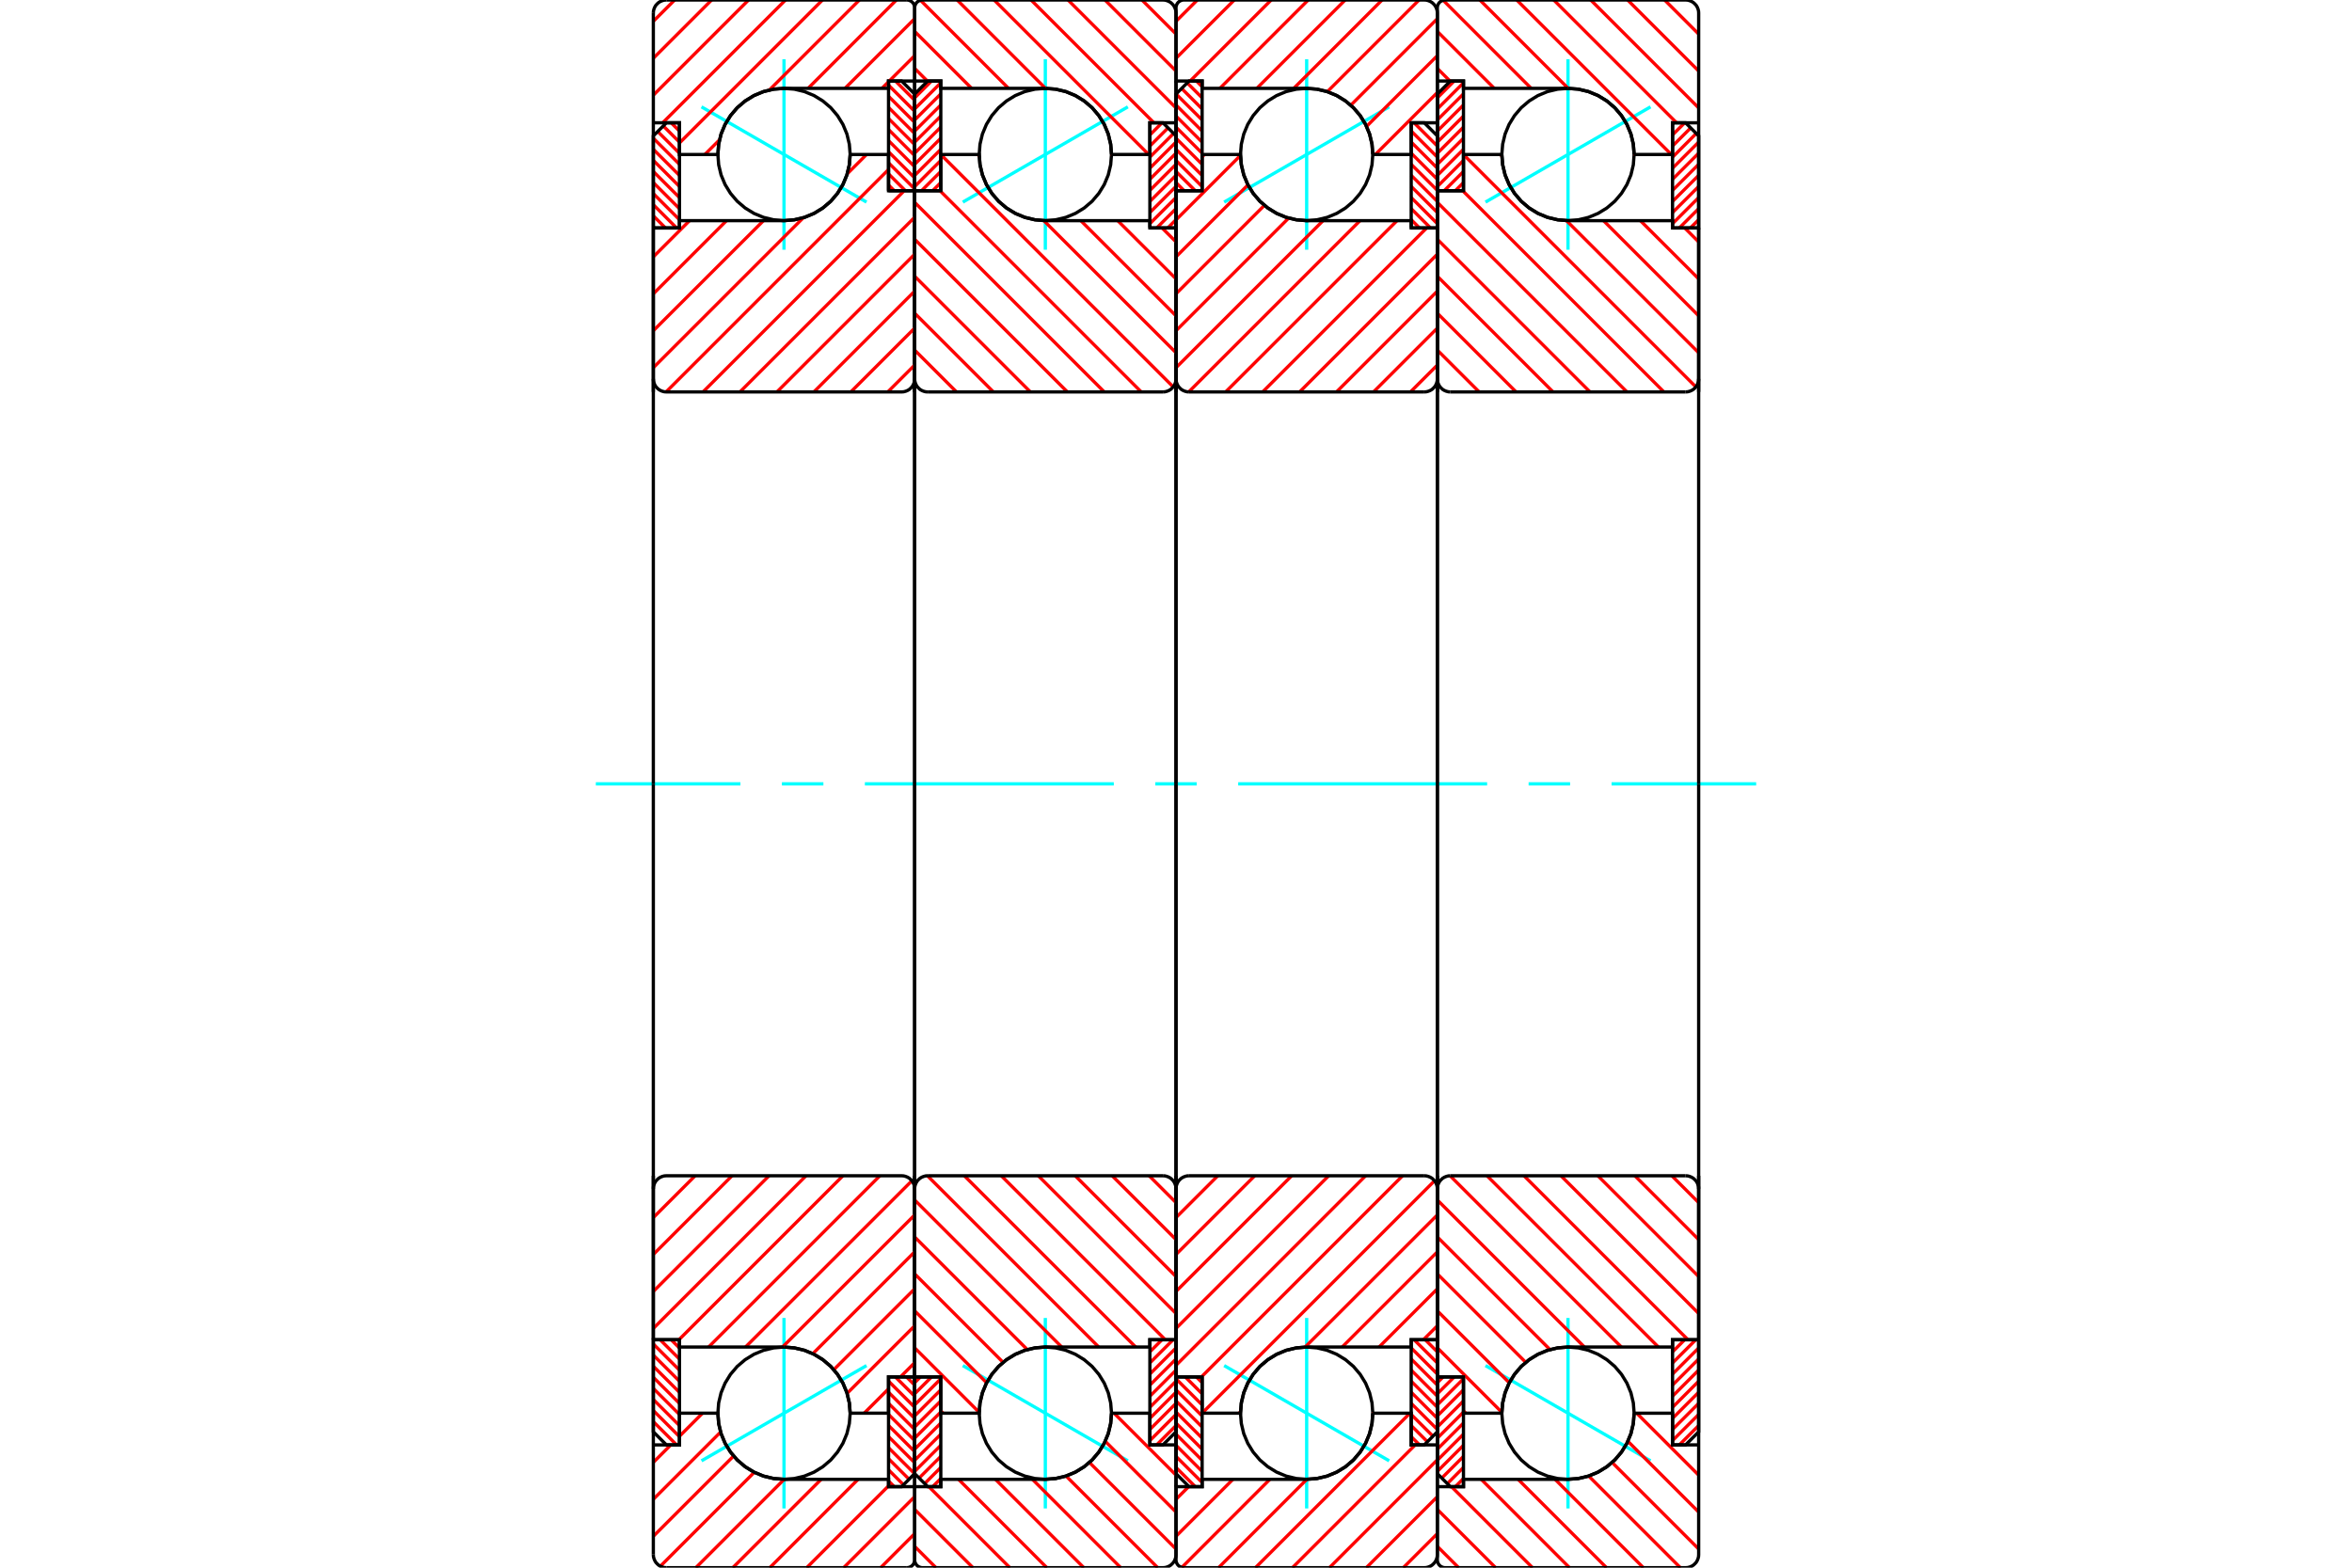 <?xml version="1.0" standalone="no"?>
<!DOCTYPE svg PUBLIC "-//W3C//DTD SVG 1.1//EN"
	"http://www.w3.org/Graphics/SVG/1.1/DTD/svg11.dtd">
<svg xmlns="http://www.w3.org/2000/svg" height="100%" width="100%" viewBox="0 0 36000 24000">
	<rect x="-1800" y="-1200" width="39600" height="26400" style="fill:#FFF"/>
	<g style="fill:none; fill-rule:evenodd" transform="matrix(1 0 0 1 0 0)">
		<g style="fill:none; stroke:#000; stroke-width:50; shape-rendering:geometricPrecision">
		</g>
		<g style="fill:none; stroke:#0FF; stroke-width:50; shape-rendering:geometricPrecision">
			<line x1="25263" y1="1636" x2="22737" y2="3094"/>
			<line x1="24000" y1="3823" x2="24000" y2="907"/>
			<line x1="24000" y1="23093" x2="24000" y2="20177"/>
			<line x1="22737" y1="20906" x2="25263" y2="22364"/>
		</g>
		<g style="fill:none; stroke:#F00; stroke-width:50; shape-rendering:geometricPrecision">
			<line x1="22400" y1="2795" x2="22275" y2="2920"/>
			<line x1="22400" y1="2625" x2="22105" y2="2920"/>
			<line x1="22400" y1="2456" x2="22000" y2="2856"/>
			<line x1="22400" y1="2286" x2="22000" y2="2686"/>
			<line x1="22400" y1="2116" x2="22000" y2="2516"/>
			<line x1="22400" y1="1946" x2="22000" y2="2346"/>
			<line x1="22400" y1="1777" x2="22000" y2="2177"/>
			<line x1="22400" y1="1607" x2="22000" y2="2007"/>
			<line x1="22400" y1="1437" x2="22000" y2="1837"/>
			<line x1="22400" y1="1268" x2="22000" y2="1668"/>
			<line x1="22258" y1="1240" x2="22000" y2="1498"/>
		</g>
		<g style="fill:none; stroke:#000; stroke-width:50; shape-rendering:geometricPrecision">
			<polyline points="22000,2920 22000,1440 22200,1240 22400,1240 22400,2920 22000,2920"/>
		</g>
		<g style="fill:none; stroke:#0FF; stroke-width:50; shape-rendering:geometricPrecision">
			<line x1="9120" y1="12000" x2="11333" y2="12000"/>
			<line x1="11968" y1="12000" x2="12603" y2="12000"/>
			<line x1="13238" y1="12000" x2="17048" y2="12000"/>
			<line x1="17683" y1="12000" x2="18317" y2="12000"/>
			<line x1="18952" y1="12000" x2="22762" y2="12000"/>
			<line x1="23397" y1="12000" x2="24032" y2="12000"/>
			<line x1="24667" y1="12000" x2="26880" y2="12000"/>
		</g>
		<g style="fill:none; stroke:#F00; stroke-width:50; shape-rendering:geometricPrecision">
			<line x1="22400" y1="22635" x2="22275" y2="22760"/>
			<line x1="22400" y1="22465" x2="22153" y2="22713"/>
			<line x1="22400" y1="22296" x2="22068" y2="22628"/>
			<line x1="22400" y1="22126" x2="22000" y2="22526"/>
			<line x1="22400" y1="21956" x2="22000" y2="22356"/>
			<line x1="22400" y1="21786" x2="22000" y2="22186"/>
			<line x1="22400" y1="21617" x2="22000" y2="22017"/>
			<line x1="22400" y1="21447" x2="22000" y2="21847"/>
			<line x1="22400" y1="21277" x2="22000" y2="21677"/>
			<line x1="22400" y1="21108" x2="22000" y2="21508"/>
			<line x1="22258" y1="21080" x2="22000" y2="21338"/>
			<line x1="22088" y1="21080" x2="22000" y2="21168"/>
		</g>
		<g style="fill:none; stroke:#000; stroke-width:50; shape-rendering:geometricPrecision">
			<polyline points="22400,21080 22400,22760 22200,22760 22000,22560 22000,21080 22400,21080"/>
		</g>
		<g style="fill:none; stroke:#F00; stroke-width:50; shape-rendering:geometricPrecision">
			<line x1="25600" y1="20527" x2="25617" y2="20510"/>
			<line x1="25600" y1="20696" x2="25786" y2="20510"/>
			<line x1="25600" y1="20866" x2="25956" y2="20510"/>
			<line x1="25600" y1="21036" x2="26000" y2="20636"/>
			<line x1="25600" y1="21205" x2="26000" y2="20805"/>
			<line x1="25600" y1="21375" x2="26000" y2="20975"/>
			<line x1="25600" y1="21545" x2="26000" y2="21145"/>
			<line x1="25600" y1="21714" x2="26000" y2="21314"/>
			<line x1="25600" y1="21884" x2="26000" y2="21484"/>
			<line x1="25600" y1="22054" x2="26000" y2="21654"/>
			<line x1="25704" y1="22120" x2="26000" y2="21824"/>
		</g>
		<g style="fill:none; stroke:#000; stroke-width:50; shape-rendering:geometricPrecision">
			<polyline points="26000,20510 26000,21920 25800,22120 25600,22120 25600,20510 26000,20510"/>
		</g>
		<g style="fill:none; stroke:#F00; stroke-width:50; shape-rendering:geometricPrecision">
			<line x1="25600" y1="1897" x2="25617" y2="1880"/>
			<line x1="25600" y1="2066" x2="25786" y2="1880"/>
			<line x1="25600" y1="2236" x2="25878" y2="1958"/>
			<line x1="25600" y1="2406" x2="25963" y2="2043"/>
			<line x1="25600" y1="2575" x2="26000" y2="2175"/>
			<line x1="25600" y1="2745" x2="26000" y2="2345"/>
			<line x1="25600" y1="2915" x2="26000" y2="2515"/>
			<line x1="25600" y1="3084" x2="26000" y2="2684"/>
			<line x1="25600" y1="3254" x2="26000" y2="2854"/>
			<line x1="25600" y1="3424" x2="26000" y2="3024"/>
			<line x1="25704" y1="3490" x2="26000" y2="3194"/>
			<line x1="25873" y1="3490" x2="26000" y2="3363"/>
		</g>
		<g style="fill:none; stroke:#000; stroke-width:50; shape-rendering:geometricPrecision">
			<polyline points="25600,3490 25600,1880 25800,1880 26000,2080 26000,3490 25600,3490"/>
			<polyline points="25012,2365 25000,2207 24963,2052 24902,1905 24819,1770 24716,1649 24595,1546 24460,1463 24313,1402 24158,1365 24000,1353 23842,1365 23687,1402 23540,1463 23405,1546 23284,1649 23181,1770 23098,1905 23037,2052 23000,2207 22987,2365 23000,2523 23037,2678 23098,2825 23181,2960 23284,3081 23405,3184 23540,3267 23687,3328 23842,3365 24000,3378 24158,3365 24313,3328 24460,3267 24595,3184 24716,3081 24819,2960 24902,2825 24963,2678 25000,2523 25012,2365"/>
			<polyline points="25012,21635 25000,21477 24963,21322 24902,21175 24819,21040 24716,20919 24595,20816 24460,20733 24313,20672 24158,20635 24000,20622 23842,20635 23687,20672 23540,20733 23405,20816 23284,20919 23181,21040 23098,21175 23037,21322 23000,21477 22987,21635 23000,21793 23037,21948 23098,22095 23181,22230 23284,22351 23405,22454 23540,22537 23687,22598 23842,22635 24000,22647 24158,22635 24313,22598 24460,22537 24595,22454 24716,22351 24819,22230 24902,22095 24963,21948 25000,21793 25012,21635"/>
		</g>
		<g style="fill:none; stroke:#F00; stroke-width:50; shape-rendering:geometricPrecision">
			<line x1="25479" y1="0" x2="26000" y2="521"/>
			<line x1="24913" y1="0" x2="26000" y2="1087"/>
			<line x1="24348" y1="0" x2="26000" y2="1652"/>
			<line x1="23782" y1="0" x2="25662" y2="1880"/>
			<line x1="23216" y1="0" x2="25581" y2="2365"/>
			<line x1="22651" y1="0" x2="24003" y2="1353"/>
			<line x1="25012" y1="2362" x2="25016" y2="2365"/>
			<line x1="22089" y1="4" x2="23437" y2="1353"/>
			<line x1="22000" y1="481" x2="22872" y2="1353"/>
			<line x1="22000" y1="1047" x2="22193" y2="1240"/>
			<line x1="25052" y1="21635" x2="26000" y2="22583"/>
			<line x1="24917" y1="22065" x2="26000" y2="23148"/>
			<line x1="24675" y1="22389" x2="26000" y2="23714"/>
			<line x1="24317" y1="22597" x2="25720" y2="24000"/>
			<line x1="23802" y1="22647" x2="25154" y2="24000"/>
			<line x1="23236" y1="22647" x2="24589" y2="24000"/>
			<line x1="22671" y1="22647" x2="24023" y2="24000"/>
			<line x1="22217" y1="22760" x2="23457" y2="24000"/>
			<line x1="22000" y1="23108" x2="22892" y2="24000"/>
			<line x1="22000" y1="23674" x2="22326" y2="24000"/>
		</g>
		<g style="fill:none; stroke:#000; stroke-width:50; shape-rendering:geometricPrecision">
			<polyline points="26000,6000 26000,1880 26000,200 25998,169 25990,138 25978,109 25962,82 25941,59 25918,38 25891,22 25862,10 25831,2 25800,0 22120,0 22101,1 22083,6 22066,13 22049,23 22035,35 22023,49 22013,66 22006,83 22001,101 22000,120 22000,1240 22400,1240 22400,1353 24000,1353"/>
			<polyline points="25012,2365 25000,2207 24963,2052 24902,1905 24819,1770 24716,1649 24595,1546 24460,1463 24313,1402 24158,1365 24000,1353"/>
			<polyline points="25012,2365 25600,2365 25600,1880 26000,1880"/>
			<line x1="22000" y1="1240" x2="22000" y2="6000"/>
			<line x1="22000" y1="18000" x2="22000" y2="22760"/>
			<polyline points="26000,22120 25600,22120 25600,21635 25012,21635"/>
			<polyline points="24000,22647 24158,22635 24313,22598 24460,22537 24595,22454 24716,22351 24819,22230 24902,22095 24963,21948 25000,21793 25012,21635"/>
			<polyline points="24000,22647 22400,22647 22400,22760 22000,22760 22000,23880 22001,23899 22006,23917 22013,23934 22023,23951 22035,23965 22049,23977 22066,23987 22083,23994 22101,23999 22120,24000 25800,24000 25831,23998 25862,23990 25891,23978 25918,23962 25941,23941 25962,23918 25978,23891 25990,23862 25998,23831 26000,23800 26000,22120 26000,18000"/>
		</g>
		<g style="fill:none; stroke:#F00; stroke-width:50; shape-rendering:geometricPrecision">
			<line x1="25787" y1="3490" x2="26000" y2="3703"/>
			<line x1="25108" y1="3378" x2="26000" y2="4269"/>
			<line x1="24543" y1="3378" x2="26000" y2="4835"/>
			<line x1="22965" y1="2365" x2="22988" y2="2389"/>
			<line x1="23976" y1="3377" x2="26000" y2="5400"/>
			<line x1="22400" y1="2366" x2="25957" y2="5923"/>
			<line x1="22388" y1="2920" x2="25468" y2="6000"/>
			<line x1="22000" y1="3098" x2="24902" y2="6000"/>
			<line x1="22000" y1="3663" x2="24337" y2="6000"/>
			<line x1="22000" y1="4229" x2="23771" y2="6000"/>
			<line x1="22000" y1="4795" x2="23205" y2="6000"/>
			<line x1="22000" y1="5360" x2="22640" y2="6000"/>
			<line x1="25589" y1="18000" x2="26000" y2="18411"/>
			<line x1="25023" y1="18000" x2="26000" y2="18977"/>
			<line x1="24457" y1="18000" x2="26000" y2="19543"/>
			<line x1="23892" y1="18000" x2="26000" y2="20108"/>
			<line x1="23326" y1="18000" x2="25836" y2="20510"/>
			<line x1="22760" y1="18000" x2="25383" y2="20622"/>
			<line x1="22195" y1="18000" x2="24817" y2="20622"/>
			<line x1="22000" y1="18371" x2="24251" y2="20622"/>
			<line x1="22000" y1="18937" x2="23724" y2="20661"/>
			<line x1="22000" y1="19502" x2="23353" y2="20856"/>
			<line x1="22000" y1="20068" x2="23101" y2="21169"/>
			<line x1="22000" y1="20634" x2="22988" y2="21622"/>
			<line x1="22400" y1="21599" x2="22436" y2="21635"/>
		</g>
		<g style="fill:none; stroke:#000; stroke-width:50; shape-rendering:geometricPrecision">
			<line x1="26000" y1="12000" x2="26000" y2="3490"/>
			<polyline points="25800,6000 25831,5998 25862,5990 25891,5978 25918,5962 25941,5941 25962,5918 25978,5891 25990,5862 25998,5831 26000,5800"/>
			<line x1="25800" y1="6000" x2="22200" y2="6000"/>
			<polyline points="22000,5800 22002,5831 22010,5862 22022,5891 22038,5918 22059,5941 22082,5962 22109,5978 22138,5990 22169,5998 22200,6000"/>
			<polyline points="22000,5800 22000,2920 22400,2920 22400,2365 22987,2365 23000,2523 23037,2678 23098,2825 23181,2960 23284,3081 23405,3184 23540,3267 23687,3328 23842,3365 24000,3378 25600,3378 25600,3490 26000,3490"/>
			<line x1="22000" y1="12000" x2="22000" y2="5800"/>
			<line x1="22000" y1="18200" x2="22000" y2="12000"/>
			<polyline points="26000,20510 25600,20510 25600,20622 24000,20622 23842,20635 23687,20672 23540,20733 23405,20816 23284,20919 23181,21040 23098,21175 23037,21322 23000,21477 22987,21635 22400,21635 22400,21080 22000,21080 22000,18200"/>
			<polyline points="22200,18000 22169,18002 22138,18010 22109,18022 22082,18038 22059,18059 22038,18082 22022,18109 22010,18138 22002,18169 22000,18200"/>
			<line x1="22200" y1="18000" x2="25800" y2="18000"/>
			<polyline points="26000,18200 25998,18169 25990,18138 25978,18109 25962,18082 25941,18059 25918,18038 25891,18022 25862,18010 25831,18002 25800,18000"/>
			<line x1="26000" y1="20510" x2="26000" y2="12000"/>
		</g>
		<g style="fill:none; stroke:#0FF; stroke-width:50; shape-rendering:geometricPrecision">
			<line x1="21263" y1="1636" x2="18737" y2="3094"/>
			<line x1="20000" y1="3823" x2="20000" y2="907"/>
			<line x1="20000" y1="23093" x2="20000" y2="20177"/>
			<line x1="18737" y1="20906" x2="21263" y2="22364"/>
		</g>
		<g style="fill:none; stroke:#F00; stroke-width:50; shape-rendering:geometricPrecision">
			<line x1="18125" y1="2920" x2="18000" y2="2795"/>
			<line x1="18295" y1="2920" x2="18000" y2="2625"/>
			<line x1="18400" y1="2856" x2="18000" y2="2456"/>
			<line x1="18400" y1="2686" x2="18000" y2="2286"/>
			<line x1="18400" y1="2516" x2="18000" y2="2116"/>
			<line x1="18400" y1="2346" x2="18000" y2="1946"/>
			<line x1="18400" y1="2177" x2="18000" y2="1777"/>
			<line x1="18400" y1="2007" x2="18000" y2="1607"/>
			<line x1="18400" y1="1837" x2="18001" y2="1439"/>
			<line x1="18400" y1="1668" x2="18086" y2="1354"/>
			<line x1="18400" y1="1498" x2="18171" y2="1269"/>
			<line x1="18400" y1="1328" x2="18312" y2="1240"/>
		</g>
		<g style="fill:none; stroke:#000; stroke-width:50; shape-rendering:geometricPrecision">
			<polyline points="18000,2920 18000,1440 18200,1240 18400,1240 18400,2920 18000,2920"/>
		</g>
		<g style="fill:none; stroke:#F00; stroke-width:50; shape-rendering:geometricPrecision">
			<line x1="18295" y1="22760" x2="18000" y2="22465"/>
			<line x1="18400" y1="22696" x2="18000" y2="22296"/>
			<line x1="18400" y1="22526" x2="18000" y2="22126"/>
			<line x1="18400" y1="22356" x2="18000" y2="21956"/>
			<line x1="18400" y1="22186" x2="18000" y2="21786"/>
			<line x1="18400" y1="22017" x2="18000" y2="21617"/>
			<line x1="18400" y1="21847" x2="18000" y2="21447"/>
			<line x1="18400" y1="21677" x2="18000" y2="21277"/>
			<line x1="18400" y1="21508" x2="18000" y2="21108"/>
			<line x1="18400" y1="21338" x2="18142" y2="21080"/>
			<line x1="18400" y1="21168" x2="18312" y2="21080"/>
		</g>
		<g style="fill:none; stroke:#000; stroke-width:50; shape-rendering:geometricPrecision">
			<polyline points="18400,21080 18400,22760 18200,22760 18000,22560 18000,21080 18400,21080"/>
		</g>
		<g style="fill:none; stroke:#F00; stroke-width:50; shape-rendering:geometricPrecision">
			<line x1="21983" y1="20510" x2="22000" y2="20527"/>
			<line x1="21814" y1="20510" x2="22000" y2="20696"/>
			<line x1="21644" y1="20510" x2="22000" y2="20866"/>
			<line x1="21600" y1="20636" x2="22000" y2="21036"/>
			<line x1="21600" y1="20805" x2="22000" y2="21205"/>
			<line x1="21600" y1="20975" x2="22000" y2="21375"/>
			<line x1="21600" y1="21145" x2="22000" y2="21545"/>
			<line x1="21600" y1="21314" x2="22000" y2="21714"/>
			<line x1="21600" y1="21484" x2="22000" y2="21884"/>
			<line x1="21600" y1="21654" x2="21933" y2="21987"/>
			<line x1="21600" y1="21824" x2="21848" y2="22072"/>
			<line x1="21600" y1="21993" x2="21727" y2="22120"/>
		</g>
		<g style="fill:none; stroke:#000; stroke-width:50; shape-rendering:geometricPrecision">
			<polyline points="22000,20510 22000,21920 21800,22120 21600,22120 21600,20510 22000,20510"/>
		</g>
		<g style="fill:none; stroke:#F00; stroke-width:50; shape-rendering:geometricPrecision">
			<line x1="21644" y1="1880" x2="22000" y2="2236"/>
			<line x1="21600" y1="2006" x2="22000" y2="2406"/>
			<line x1="21600" y1="2175" x2="22000" y2="2575"/>
			<line x1="21600" y1="2345" x2="22000" y2="2745"/>
			<line x1="21600" y1="2515" x2="22000" y2="2915"/>
			<line x1="21600" y1="2684" x2="22000" y2="3084"/>
			<line x1="21600" y1="2854" x2="22000" y2="3254"/>
			<line x1="21600" y1="3024" x2="22000" y2="3424"/>
			<line x1="21600" y1="3194" x2="21896" y2="3490"/>
			<line x1="21600" y1="3363" x2="21727" y2="3490"/>
		</g>
		<g style="fill:none; stroke:#000; stroke-width:50; shape-rendering:geometricPrecision">
			<polyline points="21600,3490 21600,1880 21800,1880 22000,2080 22000,3490 21600,3490"/>
			<polyline points="21012,2365 21000,2207 20963,2052 20902,1905 20819,1770 20716,1649 20595,1546 20460,1463 20313,1402 20158,1365 20000,1353 19842,1365 19687,1402 19540,1463 19405,1546 19284,1649 19181,1770 19098,1905 19037,2052 19000,2207 18987,2365 19000,2523 19037,2678 19098,2825 19181,2960 19284,3081 19405,3184 19540,3267 19687,3328 19842,3365 20000,3378 20158,3365 20313,3328 20460,3267 20595,3184 20716,3081 20819,2960 20902,2825 20963,2678 21000,2523 21012,2365"/>
			<polyline points="21012,21635 21000,21477 20963,21322 20902,21175 20819,21040 20716,20919 20595,20816 20460,20733 20313,20672 20158,20635 20000,20622 19842,20635 19687,20672 19540,20733 19405,20816 19284,20919 19181,21040 19098,21175 19037,21322 19000,21477 18987,21635 19000,21793 19037,21948 19098,22095 19181,22230 19284,22351 19405,22454 19540,22537 19687,22598 19842,22635 20000,22647 20158,22635 20313,22598 20460,22537 20595,22454 20716,22351 20819,22230 20902,22095 20963,21948 21000,21793 21012,21635"/>
		</g>
		<g style="fill:none; stroke:#F00; stroke-width:50; shape-rendering:geometricPrecision">
			<line x1="22000" y1="23479" x2="21479" y2="24000"/>
			<line x1="22000" y1="22913" x2="20913" y2="24000"/>
			<line x1="22000" y1="22348" x2="20348" y2="24000"/>
			<line x1="21662" y1="22120" x2="19782" y2="24000"/>
			<line x1="21581" y1="21635" x2="19216" y2="24000"/>
			<line x1="21016" y1="21635" x2="21012" y2="21638"/>
			<line x1="20003" y1="22647" x2="18651" y2="24000"/>
			<line x1="19437" y1="22647" x2="18089" y2="23996"/>
			<line x1="18872" y1="22647" x2="18000" y2="23519"/>
			<line x1="18193" y1="22760" x2="18000" y2="22953"/>
			<line x1="22000" y1="1417" x2="21052" y2="2365"/>
			<line x1="22000" y1="852" x2="20917" y2="1935"/>
			<line x1="22000" y1="286" x2="20675" y2="1611"/>
			<line x1="21720" y1="0" x2="20317" y2="1403"/>
			<line x1="21154" y1="0" x2="19802" y2="1353"/>
			<line x1="20589" y1="0" x2="19236" y2="1353"/>
			<line x1="20023" y1="0" x2="18671" y2="1353"/>
			<line x1="19457" y1="0" x2="18217" y2="1240"/>
			<line x1="18892" y1="0" x2="18000" y2="892"/>
			<line x1="18326" y1="0" x2="18000" y2="326"/>
		</g>
		<g style="fill:none; stroke:#000; stroke-width:50; shape-rendering:geometricPrecision">
			<polyline points="22000,6000 22000,1880 22000,200 21998,169 21990,138 21978,109 21962,82 21941,59 21918,38 21891,22 21862,10 21831,2 21800,0 18120,0 18101,1 18083,6 18066,13 18049,23 18035,35 18023,49 18013,66 18006,83 18001,101 18000,120 18000,1240 18400,1240 18400,1353 20000,1353"/>
			<polyline points="21012,2365 21000,2207 20963,2052 20902,1905 20819,1770 20716,1649 20595,1546 20460,1463 20313,1402 20158,1365 20000,1353"/>
			<polyline points="21012,2365 21600,2365 21600,1880 22000,1880"/>
			<line x1="18000" y1="1240" x2="18000" y2="6000"/>
			<line x1="18000" y1="18000" x2="18000" y2="22760"/>
			<polyline points="22000,22120 21600,22120 21600,21635 21012,21635"/>
			<polyline points="20000,22647 20158,22635 20313,22598 20460,22537 20595,22454 20716,22351 20819,22230 20902,22095 20963,21948 21000,21793 21012,21635"/>
			<polyline points="20000,22647 18400,22647 18400,22760 18000,22760 18000,23880 18001,23899 18006,23917 18013,23934 18023,23951 18035,23965 18049,23977 18066,23987 18083,23994 18101,23999 18120,24000 21800,24000 21831,23998 21862,23990 21891,23978 21918,23962 21941,23941 21962,23918 21978,23891 21990,23862 21998,23831 22000,23800 22000,22120 22000,18000"/>
		</g>
		<g style="fill:none; stroke:#F00; stroke-width:50; shape-rendering:geometricPrecision">
			<line x1="22000" y1="20297" x2="21787" y2="20510"/>
			<line x1="22000" y1="19731" x2="21108" y2="20622"/>
			<line x1="22000" y1="19165" x2="20543" y2="20622"/>
			<line x1="22000" y1="18600" x2="19976" y2="20623"/>
			<line x1="18988" y1="21611" x2="18965" y2="21635"/>
			<line x1="21957" y1="18077" x2="18400" y2="21634"/>
			<line x1="21468" y1="18000" x2="18388" y2="21080"/>
			<line x1="20902" y1="18000" x2="18000" y2="20902"/>
			<line x1="20337" y1="18000" x2="18000" y2="20337"/>
			<line x1="19771" y1="18000" x2="18000" y2="19771"/>
			<line x1="19205" y1="18000" x2="18000" y2="19205"/>
			<line x1="18640" y1="18000" x2="18000" y2="18640"/>
			<line x1="22000" y1="5589" x2="21589" y2="6000"/>
			<line x1="22000" y1="5023" x2="21023" y2="6000"/>
			<line x1="22000" y1="4457" x2="20457" y2="6000"/>
			<line x1="22000" y1="3892" x2="19892" y2="6000"/>
			<line x1="21836" y1="3490" x2="19326" y2="6000"/>
			<line x1="21383" y1="3378" x2="18760" y2="6000"/>
			<line x1="20817" y1="3378" x2="18195" y2="6000"/>
			<line x1="20251" y1="3378" x2="18000" y2="5629"/>
			<line x1="19724" y1="3339" x2="18000" y2="5063"/>
			<line x1="19353" y1="3144" x2="18000" y2="4498"/>
			<line x1="19101" y1="2831" x2="18000" y2="3932"/>
			<line x1="18988" y1="2378" x2="18000" y2="3366"/>
			<line x1="18436" y1="2365" x2="18400" y2="2401"/>
		</g>
		<g style="fill:none; stroke:#000; stroke-width:50; shape-rendering:geometricPrecision">
			<line x1="22000" y1="12000" x2="22000" y2="3490"/>
			<polyline points="21800,6000 21831,5998 21862,5990 21891,5978 21918,5962 21941,5941 21962,5918 21978,5891 21990,5862 21998,5831 22000,5800"/>
			<line x1="21800" y1="6000" x2="18200" y2="6000"/>
			<polyline points="18000,5800 18002,5831 18010,5862 18022,5891 18038,5918 18059,5941 18082,5962 18109,5978 18138,5990 18169,5998 18200,6000"/>
			<polyline points="18000,5800 18000,2920 18400,2920 18400,2365 18987,2365 19000,2523 19037,2678 19098,2825 19181,2960 19284,3081 19405,3184 19540,3267 19687,3328 19842,3365 20000,3378 21600,3378 21600,3490 22000,3490"/>
			<line x1="18000" y1="12000" x2="18000" y2="5800"/>
			<line x1="18000" y1="18200" x2="18000" y2="12000"/>
			<polyline points="22000,20510 21600,20510 21600,20622 20000,20622 19842,20635 19687,20672 19540,20733 19405,20816 19284,20919 19181,21040 19098,21175 19037,21322 19000,21477 18987,21635 18400,21635 18400,21080 18000,21080 18000,18200"/>
			<polyline points="18200,18000 18169,18002 18138,18010 18109,18022 18082,18038 18059,18059 18038,18082 18022,18109 18010,18138 18002,18169 18000,18200"/>
			<line x1="18200" y1="18000" x2="21800" y2="18000"/>
			<polyline points="22000,18200 21998,18169 21990,18138 21978,18109 21962,18082 21941,18059 21918,18038 21891,18022 21862,18010 21831,18002 21800,18000"/>
			<line x1="22000" y1="20510" x2="22000" y2="12000"/>
		</g>
		<g style="fill:none; stroke:#0FF; stroke-width:50; shape-rendering:geometricPrecision">
			<line x1="17263" y1="1636" x2="14737" y2="3094"/>
			<line x1="16000" y1="3823" x2="16000" y2="907"/>
			<line x1="16000" y1="23093" x2="16000" y2="20177"/>
			<line x1="14737" y1="20906" x2="17263" y2="22364"/>
		</g>
		<g style="fill:none; stroke:#F00; stroke-width:50; shape-rendering:geometricPrecision">
			<line x1="14400" y1="2795" x2="14275" y2="2920"/>
			<line x1="14400" y1="2625" x2="14105" y2="2920"/>
			<line x1="14400" y1="2456" x2="14000" y2="2856"/>
			<line x1="14400" y1="2286" x2="14000" y2="2686"/>
			<line x1="14400" y1="2116" x2="14000" y2="2516"/>
			<line x1="14400" y1="1946" x2="14000" y2="2346"/>
			<line x1="14400" y1="1777" x2="14000" y2="2177"/>
			<line x1="14400" y1="1607" x2="14000" y2="2007"/>
			<line x1="14400" y1="1437" x2="14000" y2="1837"/>
			<line x1="14400" y1="1268" x2="14000" y2="1668"/>
			<line x1="14258" y1="1240" x2="14000" y2="1498"/>
		</g>
		<g style="fill:none; stroke:#000; stroke-width:50; shape-rendering:geometricPrecision">
			<polyline points="14000,2920 14000,1440 14200,1240 14400,1240 14400,2920 14000,2920"/>
		</g>
		<g style="fill:none; stroke:#F00; stroke-width:50; shape-rendering:geometricPrecision">
			<line x1="14400" y1="22635" x2="14275" y2="22760"/>
			<line x1="14400" y1="22465" x2="14153" y2="22713"/>
			<line x1="14400" y1="22296" x2="14068" y2="22628"/>
			<line x1="14400" y1="22126" x2="14000" y2="22526"/>
			<line x1="14400" y1="21956" x2="14000" y2="22356"/>
			<line x1="14400" y1="21786" x2="14000" y2="22186"/>
			<line x1="14400" y1="21617" x2="14000" y2="22017"/>
			<line x1="14400" y1="21447" x2="14000" y2="21847"/>
			<line x1="14400" y1="21277" x2="14000" y2="21677"/>
			<line x1="14400" y1="21108" x2="14000" y2="21508"/>
			<line x1="14258" y1="21080" x2="14000" y2="21338"/>
			<line x1="14088" y1="21080" x2="14000" y2="21168"/>
		</g>
		<g style="fill:none; stroke:#000; stroke-width:50; shape-rendering:geometricPrecision">
			<polyline points="14400,21080 14400,22760 14200,22760 14000,22560 14000,21080 14400,21080"/>
		</g>
		<g style="fill:none; stroke:#F00; stroke-width:50; shape-rendering:geometricPrecision">
			<line x1="17600" y1="20527" x2="17617" y2="20510"/>
			<line x1="17600" y1="20696" x2="17786" y2="20510"/>
			<line x1="17600" y1="20866" x2="17956" y2="20510"/>
			<line x1="17600" y1="21036" x2="18000" y2="20636"/>
			<line x1="17600" y1="21205" x2="18000" y2="20805"/>
			<line x1="17600" y1="21375" x2="18000" y2="20975"/>
			<line x1="17600" y1="21545" x2="18000" y2="21145"/>
			<line x1="17600" y1="21714" x2="18000" y2="21314"/>
			<line x1="17600" y1="21884" x2="18000" y2="21484"/>
			<line x1="17600" y1="22054" x2="18000" y2="21654"/>
			<line x1="17704" y1="22120" x2="18000" y2="21824"/>
		</g>
		<g style="fill:none; stroke:#000; stroke-width:50; shape-rendering:geometricPrecision">
			<polyline points="18000,20510 18000,21920 17800,22120 17600,22120 17600,20510 18000,20510"/>
		</g>
		<g style="fill:none; stroke:#F00; stroke-width:50; shape-rendering:geometricPrecision">
			<line x1="17600" y1="1897" x2="17617" y2="1880"/>
			<line x1="17600" y1="2066" x2="17786" y2="1880"/>
			<line x1="17600" y1="2236" x2="17878" y2="1958"/>
			<line x1="17600" y1="2406" x2="17963" y2="2043"/>
			<line x1="17600" y1="2575" x2="18000" y2="2175"/>
			<line x1="17600" y1="2745" x2="18000" y2="2345"/>
			<line x1="17600" y1="2915" x2="18000" y2="2515"/>
			<line x1="17600" y1="3084" x2="18000" y2="2684"/>
			<line x1="17600" y1="3254" x2="18000" y2="2854"/>
			<line x1="17600" y1="3424" x2="18000" y2="3024"/>
			<line x1="17704" y1="3490" x2="18000" y2="3194"/>
			<line x1="17873" y1="3490" x2="18000" y2="3363"/>
		</g>
		<g style="fill:none; stroke:#000; stroke-width:50; shape-rendering:geometricPrecision">
			<polyline points="17600,3490 17600,1880 17800,1880 18000,2080 18000,3490 17600,3490"/>
			<polyline points="17013,2365 17000,2207 16963,2052 16902,1905 16819,1770 16716,1649 16595,1546 16460,1463 16313,1402 16158,1365 16000,1353 15842,1365 15687,1402 15540,1463 15405,1546 15284,1649 15181,1770 15098,1905 15037,2052 15000,2207 14988,2365 15000,2523 15037,2678 15098,2825 15181,2960 15284,3081 15405,3184 15540,3267 15687,3328 15842,3365 16000,3378 16158,3365 16313,3328 16460,3267 16595,3184 16716,3081 16819,2960 16902,2825 16963,2678 17000,2523 17013,2365"/>
			<polyline points="17013,21635 17000,21477 16963,21322 16902,21175 16819,21040 16716,20919 16595,20816 16460,20733 16313,20672 16158,20635 16000,20622 15842,20635 15687,20672 15540,20733 15405,20816 15284,20919 15181,21040 15098,21175 15037,21322 15000,21477 14988,21635 15000,21793 15037,21948 15098,22095 15181,22230 15284,22351 15405,22454 15540,22537 15687,22598 15842,22635 16000,22647 16158,22635 16313,22598 16460,22537 16595,22454 16716,22351 16819,22230 16902,22095 16963,21948 17000,21793 17013,21635"/>
		</g>
		<g style="fill:none; stroke:#F00; stroke-width:50; shape-rendering:geometricPrecision">
			<line x1="17479" y1="0" x2="18000" y2="521"/>
			<line x1="16913" y1="0" x2="18000" y2="1087"/>
			<line x1="16348" y1="0" x2="18000" y2="1652"/>
			<line x1="15782" y1="0" x2="17662" y2="1880"/>
			<line x1="15216" y1="0" x2="17581" y2="2365"/>
			<line x1="14651" y1="0" x2="16003" y2="1353"/>
			<line x1="17012" y1="2362" x2="17016" y2="2365"/>
			<line x1="14089" y1="4" x2="15437" y2="1353"/>
			<line x1="14000" y1="481" x2="14872" y2="1353"/>
			<line x1="14000" y1="1047" x2="14193" y2="1240"/>
			<line x1="17052" y1="21635" x2="18000" y2="22583"/>
			<line x1="16917" y1="22065" x2="18000" y2="23148"/>
			<line x1="16675" y1="22389" x2="18000" y2="23714"/>
			<line x1="16317" y1="22597" x2="17720" y2="24000"/>
			<line x1="15802" y1="22647" x2="17154" y2="24000"/>
			<line x1="15236" y1="22647" x2="16589" y2="24000"/>
			<line x1="14671" y1="22647" x2="16023" y2="24000"/>
			<line x1="14217" y1="22760" x2="15457" y2="24000"/>
			<line x1="14000" y1="23108" x2="14892" y2="24000"/>
			<line x1="14000" y1="23674" x2="14326" y2="24000"/>
		</g>
		<g style="fill:none; stroke:#000; stroke-width:50; shape-rendering:geometricPrecision">
			<polyline points="18000,6000 18000,1880 18000,200 17998,169 17990,138 17978,109 17962,82 17941,59 17918,38 17891,22 17862,10 17831,2 17800,0 14120,0 14101,1 14083,6 14066,13 14049,23 14035,35 14023,49 14013,66 14006,83 14001,101 14000,120 14000,1240 14400,1240 14400,1353 16000,1353"/>
			<polyline points="17013,2365 17000,2207 16963,2052 16902,1905 16819,1770 16716,1649 16595,1546 16460,1463 16313,1402 16158,1365 16000,1353"/>
			<polyline points="17013,2365 17600,2365 17600,1880 18000,1880"/>
			<line x1="14000" y1="1240" x2="14000" y2="6000"/>
			<line x1="14000" y1="18000" x2="14000" y2="22760"/>
			<polyline points="18000,22120 17600,22120 17600,21635 17013,21635"/>
			<polyline points="16000,22647 16158,22635 16313,22598 16460,22537 16595,22454 16716,22351 16819,22230 16902,22095 16963,21948 17000,21793 17013,21635"/>
			<polyline points="16000,22647 14400,22647 14400,22760 14000,22760 14000,23880 14001,23899 14006,23917 14013,23934 14023,23951 14035,23965 14049,23977 14066,23987 14083,23994 14101,23999 14120,24000 17800,24000 17831,23998 17862,23990 17891,23978 17918,23962 17941,23941 17962,23918 17978,23891 17990,23862 17998,23831 18000,23800 18000,22120 18000,18000"/>
		</g>
		<g style="fill:none; stroke:#F00; stroke-width:50; shape-rendering:geometricPrecision">
			<line x1="17787" y1="3490" x2="18000" y2="3703"/>
			<line x1="17108" y1="3378" x2="18000" y2="4269"/>
			<line x1="16543" y1="3378" x2="18000" y2="4835"/>
			<line x1="14965" y1="2365" x2="14988" y2="2389"/>
			<line x1="15976" y1="3377" x2="18000" y2="5400"/>
			<line x1="14400" y1="2366" x2="17957" y2="5923"/>
			<line x1="14388" y1="2920" x2="17468" y2="6000"/>
			<line x1="14000" y1="3098" x2="16902" y2="6000"/>
			<line x1="14000" y1="3663" x2="16337" y2="6000"/>
			<line x1="14000" y1="4229" x2="15771" y2="6000"/>
			<line x1="14000" y1="4795" x2="15205" y2="6000"/>
			<line x1="14000" y1="5360" x2="14640" y2="6000"/>
			<line x1="17589" y1="18000" x2="18000" y2="18411"/>
			<line x1="17023" y1="18000" x2="18000" y2="18977"/>
			<line x1="16457" y1="18000" x2="18000" y2="19543"/>
			<line x1="15892" y1="18000" x2="18000" y2="20108"/>
			<line x1="15326" y1="18000" x2="17836" y2="20510"/>
			<line x1="14760" y1="18000" x2="17383" y2="20622"/>
			<line x1="14195" y1="18000" x2="16817" y2="20622"/>
			<line x1="14000" y1="18371" x2="16251" y2="20622"/>
			<line x1="14000" y1="18937" x2="15724" y2="20661"/>
			<line x1="14000" y1="19502" x2="15353" y2="20856"/>
			<line x1="14000" y1="20068" x2="15101" y2="21169"/>
			<line x1="14000" y1="20634" x2="14988" y2="21622"/>
			<line x1="14400" y1="21599" x2="14436" y2="21635"/>
		</g>
		<g style="fill:none; stroke:#000; stroke-width:50; shape-rendering:geometricPrecision">
			<line x1="18000" y1="12000" x2="18000" y2="3490"/>
			<polyline points="17800,6000 17831,5998 17862,5990 17891,5978 17918,5962 17941,5941 17962,5918 17978,5891 17990,5862 17998,5831 18000,5800"/>
			<line x1="17800" y1="6000" x2="14200" y2="6000"/>
			<polyline points="14000,5800 14002,5831 14010,5862 14022,5891 14038,5918 14059,5941 14082,5962 14109,5978 14138,5990 14169,5998 14200,6000"/>
			<polyline points="14000,5800 14000,2920 14400,2920 14400,2365 14988,2365 15000,2523 15037,2678 15098,2825 15181,2960 15284,3081 15405,3184 15540,3267 15687,3328 15842,3365 16000,3378 17600,3378 17600,3490 18000,3490"/>
			<line x1="14000" y1="12000" x2="14000" y2="5800"/>
			<line x1="14000" y1="18200" x2="14000" y2="12000"/>
			<polyline points="18000,20510 17600,20510 17600,20622 16000,20622 15842,20635 15687,20672 15540,20733 15405,20816 15284,20919 15181,21040 15098,21175 15037,21322 15000,21477 14988,21635 14400,21635 14400,21080 14000,21080 14000,18200"/>
			<polyline points="14200,18000 14169,18002 14138,18010 14109,18022 14082,18038 14059,18059 14038,18082 14022,18109 14010,18138 14002,18169 14000,18200"/>
			<line x1="14200" y1="18000" x2="17800" y2="18000"/>
			<polyline points="18000,18200 17998,18169 17990,18138 17978,18109 17962,18082 17941,18059 17918,18038 17891,18022 17862,18010 17831,18002 17800,18000"/>
			<line x1="18000" y1="20510" x2="18000" y2="12000"/>
		</g>
		<g style="fill:none; stroke:#0FF; stroke-width:50; shape-rendering:geometricPrecision">
			<line x1="10737" y1="1636" x2="13263" y2="3094"/>
			<line x1="12000" y1="3823" x2="12000" y2="907"/>
			<line x1="12000" y1="23093" x2="12000" y2="20177"/>
			<line x1="13263" y1="20906" x2="10737" y2="22364"/>
		</g>
		<g style="fill:none; stroke:#F00; stroke-width:50; shape-rendering:geometricPrecision">
			<line x1="13875" y1="21080" x2="14000" y2="21205"/>
			<line x1="13705" y1="21080" x2="14000" y2="21375"/>
			<line x1="13600" y1="21144" x2="14000" y2="21544"/>
			<line x1="13600" y1="21314" x2="14000" y2="21714"/>
			<line x1="13600" y1="21484" x2="14000" y2="21884"/>
			<line x1="13600" y1="21654" x2="14000" y2="22054"/>
			<line x1="13600" y1="21823" x2="14000" y2="22223"/>
			<line x1="13600" y1="21993" x2="14000" y2="22393"/>
			<line x1="13600" y1="22163" x2="13999" y2="22561"/>
			<line x1="13600" y1="22332" x2="13914" y2="22646"/>
			<line x1="13600" y1="22502" x2="13829" y2="22731"/>
			<line x1="13600" y1="22672" x2="13688" y2="22760"/>
		</g>
		<g style="fill:none; stroke:#000; stroke-width:50; shape-rendering:geometricPrecision">
			<polyline points="14000,21080 14000,22560 13800,22760 13600,22760 13600,21080 14000,21080"/>
		</g>
		<g style="fill:none; stroke:#F00; stroke-width:50; shape-rendering:geometricPrecision">
			<line x1="13705" y1="1240" x2="14000" y2="1535"/>
			<line x1="13600" y1="1304" x2="14000" y2="1704"/>
			<line x1="13600" y1="1474" x2="14000" y2="1874"/>
			<line x1="13600" y1="1644" x2="14000" y2="2044"/>
			<line x1="13600" y1="1814" x2="14000" y2="2214"/>
			<line x1="13600" y1="1983" x2="14000" y2="2383"/>
			<line x1="13600" y1="2153" x2="14000" y2="2553"/>
			<line x1="13600" y1="2323" x2="14000" y2="2723"/>
			<line x1="13600" y1="2492" x2="14000" y2="2892"/>
			<line x1="13600" y1="2662" x2="13858" y2="2920"/>
			<line x1="13600" y1="2832" x2="13688" y2="2920"/>
		</g>
		<g style="fill:none; stroke:#000; stroke-width:50; shape-rendering:geometricPrecision">
			<polyline points="13600,2920 13600,1240 13800,1240 14000,1440 14000,2920 13600,2920"/>
		</g>
		<g style="fill:none; stroke:#F00; stroke-width:50; shape-rendering:geometricPrecision">
			<line x1="10017" y1="3490" x2="10000" y2="3473"/>
			<line x1="10186" y1="3490" x2="10000" y2="3304"/>
			<line x1="10356" y1="3490" x2="10000" y2="3134"/>
			<line x1="10400" y1="3364" x2="10000" y2="2964"/>
			<line x1="10400" y1="3195" x2="10000" y2="2795"/>
			<line x1="10400" y1="3025" x2="10000" y2="2625"/>
			<line x1="10400" y1="2855" x2="10000" y2="2455"/>
			<line x1="10400" y1="2686" x2="10000" y2="2286"/>
			<line x1="10400" y1="2516" x2="10000" y2="2116"/>
			<line x1="10400" y1="2346" x2="10067" y2="2013"/>
			<line x1="10400" y1="2176" x2="10152" y2="1928"/>
			<line x1="10400" y1="2007" x2="10273" y2="1880"/>
		</g>
		<g style="fill:none; stroke:#000; stroke-width:50; shape-rendering:geometricPrecision">
			<polyline points="10000,3490 10000,2080 10200,1880 10400,1880 10400,3490 10000,3490"/>
		</g>
		<g style="fill:none; stroke:#F00; stroke-width:50; shape-rendering:geometricPrecision">
			<line x1="10356" y1="22120" x2="10000" y2="21764"/>
			<line x1="10400" y1="21994" x2="10000" y2="21594"/>
			<line x1="10400" y1="21825" x2="10000" y2="21425"/>
			<line x1="10400" y1="21655" x2="10000" y2="21255"/>
			<line x1="10400" y1="21485" x2="10000" y2="21085"/>
			<line x1="10400" y1="21316" x2="10000" y2="20916"/>
			<line x1="10400" y1="21146" x2="10000" y2="20746"/>
			<line x1="10400" y1="20976" x2="10000" y2="20576"/>
			<line x1="10400" y1="20806" x2="10104" y2="20510"/>
			<line x1="10400" y1="20637" x2="10273" y2="20510"/>
		</g>
		<g style="fill:none; stroke:#000; stroke-width:50; shape-rendering:geometricPrecision">
			<polyline points="10400,20510 10400,22120 10200,22120 10000,21920 10000,20510 10400,20510"/>
			<polyline points="13013,2365 13000,2207 12963,2052 12902,1905 12819,1770 12716,1649 12595,1546 12460,1463 12313,1402 12158,1365 12000,1353 11842,1365 11687,1402 11540,1463 11405,1546 11284,1649 11181,1770 11098,1905 11037,2052 11000,2207 10988,2365 11000,2523 11037,2678 11098,2825 11181,2960 11284,3081 11405,3184 11540,3267 11687,3328 11842,3365 12000,3378 12158,3365 12313,3328 12460,3267 12595,3184 12716,3081 12819,2960 12902,2825 12963,2678 13000,2523 13013,2365"/>
			<polyline points="13013,21635 13000,21477 12963,21322 12902,21175 12819,21040 12716,20919 12595,20816 12460,20733 12313,20672 12158,20635 12000,20622 11842,20635 11687,20672 11540,20733 11405,20816 11284,20919 11181,21040 11098,21175 11037,21322 11000,21477 10988,21635 11000,21793 11037,21948 11098,22095 11181,22230 11284,22351 11405,22454 11540,22537 11687,22598 11842,22635 12000,22647 12158,22635 12313,22598 12460,22537 12595,22454 12716,22351 12819,22230 12902,22095 12963,21948 13000,21793 13013,21635"/>
		</g>
		<g style="fill:none; stroke:#F00; stroke-width:50; shape-rendering:geometricPrecision">
			<line x1="14000" y1="23479" x2="13479" y2="24000"/>
			<line x1="14000" y1="22913" x2="12913" y2="24000"/>
			<line x1="13600" y1="22748" x2="12348" y2="24000"/>
			<line x1="13134" y1="22647" x2="11782" y2="24000"/>
			<line x1="12569" y1="22647" x2="11216" y2="24000"/>
			<line x1="12003" y1="22647" x2="10651" y2="24000"/>
			<line x1="11546" y1="22539" x2="10108" y2="23977"/>
			<line x1="11229" y1="22290" x2="10000" y2="23519"/>
			<line x1="11030" y1="21923" x2="10000" y2="22953"/>
			<line x1="10753" y1="21635" x2="10400" y2="21988"/>
			<line x1="10268" y1="22120" x2="10000" y2="22388"/>
			<line x1="14000" y1="852" x2="13612" y2="1240"/>
			<line x1="13600" y1="1252" x2="13499" y2="1353"/>
			<line x1="14000" y1="286" x2="12933" y2="1353"/>
			<line x1="13720" y1="0" x2="12368" y2="1353"/>
			<line x1="13154" y1="0" x2="11776" y2="1378"/>
			<line x1="11013" y1="2141" x2="10789" y2="2365"/>
			<line x1="12589" y1="0" x2="10400" y2="2189"/>
			<line x1="12023" y1="0" x2="10143" y2="1880"/>
			<line x1="11457" y1="0" x2="10000" y2="1457"/>
			<line x1="10892" y1="0" x2="10000" y2="892"/>
			<line x1="10326" y1="0" x2="10000" y2="326"/>
		</g>
		<g style="fill:none; stroke:#000; stroke-width:50; shape-rendering:geometricPrecision">
			<polyline points="10000,6000 10000,1880 10000,200"/>
			<polyline points="10200,0 10169,2 10138,10 10109,22 10082,38 10059,59 10038,82 10022,109 10010,138 10002,169 10000,200"/>
			<line x1="10200" y1="0" x2="13880" y2="0"/>
			<polyline points="14000,120 13999,101 13994,83 13987,66 13977,49 13965,35 13951,23 13934,13 13917,6 13899,1 13880,0"/>
			<polyline points="14000,120 14000,1240 13600,1240 13600,1353 12000,1353 11842,1365 11687,1402 11540,1463 11405,1546 11284,1649 11181,1770 11098,1905 11037,2052 11000,2207 10988,2365 10400,2365 10400,1880 10000,1880"/>
			<line x1="14000" y1="1240" x2="14000" y2="6000"/>
			<line x1="14000" y1="18000" x2="14000" y2="22760"/>
			<polyline points="10000,22120 10400,22120 10400,21635 10988,21635 11000,21793 11037,21948 11098,22095 11181,22230 11284,22351 11405,22454 11540,22537 11687,22598 11842,22635 12000,22647 13600,22647 13600,22760 14000,22760 14000,23880"/>
			<polyline points="13880,24000 13899,23999 13917,23994 13934,23987 13951,23977 13965,23965 13977,23951 13987,23934 13994,23917 13999,23899 14000,23880"/>
			<line x1="13880" y1="24000" x2="10200" y2="24000"/>
			<polyline points="10000,23800 10002,23831 10010,23862 10022,23891 10038,23918 10059,23941 10082,23962 10109,23978 10138,23990 10169,23998 10200,24000"/>
			<polyline points="10000,23800 10000,22120 10000,18000"/>
		</g>
		<g style="fill:none; stroke:#F00; stroke-width:50; shape-rendering:geometricPrecision">
			<line x1="14000" y1="20862" x2="13782" y2="21080"/>
			<line x1="13600" y1="21262" x2="13227" y2="21635"/>
			<line x1="14000" y1="20297" x2="12966" y2="21331"/>
			<line x1="14000" y1="19731" x2="12762" y2="20969"/>
			<line x1="14000" y1="19165" x2="12441" y2="20724"/>
			<line x1="14000" y1="18600" x2="11977" y2="20622"/>
			<line x1="13957" y1="18077" x2="11411" y2="20622"/>
			<line x1="13468" y1="18000" x2="10846" y2="20622"/>
			<line x1="12902" y1="18000" x2="10392" y2="20510"/>
			<line x1="12337" y1="18000" x2="10000" y2="20337"/>
			<line x1="11771" y1="18000" x2="10000" y2="19771"/>
			<line x1="11205" y1="18000" x2="10000" y2="19205"/>
			<line x1="10640" y1="18000" x2="10000" y2="18640"/>
			<line x1="14000" y1="5589" x2="13589" y2="6000"/>
			<line x1="14000" y1="5023" x2="13023" y2="6000"/>
			<line x1="14000" y1="4457" x2="12457" y2="6000"/>
			<line x1="14000" y1="3892" x2="11892" y2="6000"/>
			<line x1="14000" y1="3326" x2="11326" y2="6000"/>
			<line x1="13840" y1="2920" x2="10760" y2="6000"/>
			<line x1="13600" y1="2595" x2="10195" y2="6000"/>
			<line x1="13264" y1="2365" x2="12968" y2="2661"/>
			<line x1="12296" y1="3333" x2="10000" y2="5629"/>
			<line x1="11686" y1="3378" x2="10000" y2="5063"/>
			<line x1="11120" y1="3378" x2="10000" y2="4498"/>
			<line x1="10554" y1="3378" x2="10000" y2="3932"/>
		</g>
		<g style="fill:none; stroke:#000; stroke-width:50; shape-rendering:geometricPrecision">
			<line x1="10000" y1="12000" x2="10000" y2="3490"/>
			<polyline points="10000,5800 10002,5831 10010,5862 10022,5891 10038,5918 10059,5941 10082,5962 10109,5978 10138,5990 10169,5998 10200,6000 13800,6000 13831,5998 13862,5990 13891,5978 13918,5962 13941,5941 13962,5918 13978,5891 13990,5862 13998,5831 14000,5800 14000,2920 13600,2920 13600,2365 13013,2365"/>
			<polyline points="12000,3378 12158,3365 12313,3328 12460,3267 12595,3184 12716,3081 12819,2960 12902,2825 12963,2678 13000,2523 13013,2365"/>
			<polyline points="12000,3378 10400,3378 10400,3490 10000,3490"/>
			<line x1="14000" y1="12000" x2="14000" y2="5800"/>
			<line x1="14000" y1="18200" x2="14000" y2="12000"/>
			<polyline points="10000,20510 10400,20510 10400,20622 12000,20622"/>
			<polyline points="13013,21635 13000,21477 12963,21322 12902,21175 12819,21040 12716,20919 12595,20816 12460,20733 12313,20672 12158,20635 12000,20622"/>
			<polyline points="13013,21635 13600,21635 13600,21080 14000,21080 14000,18200 13998,18169 13990,18138 13978,18109 13962,18082 13941,18059 13918,18038 13891,18022 13862,18010 13831,18002 13800,18000 10200,18000 10169,18002 10138,18010 10109,18022 10082,18038 10059,18059 10038,18082 10022,18109 10010,18138 10002,18169 10000,18200"/>
			<line x1="10000" y1="20510" x2="10000" y2="12000"/>
		</g>
	</g>
</svg>
